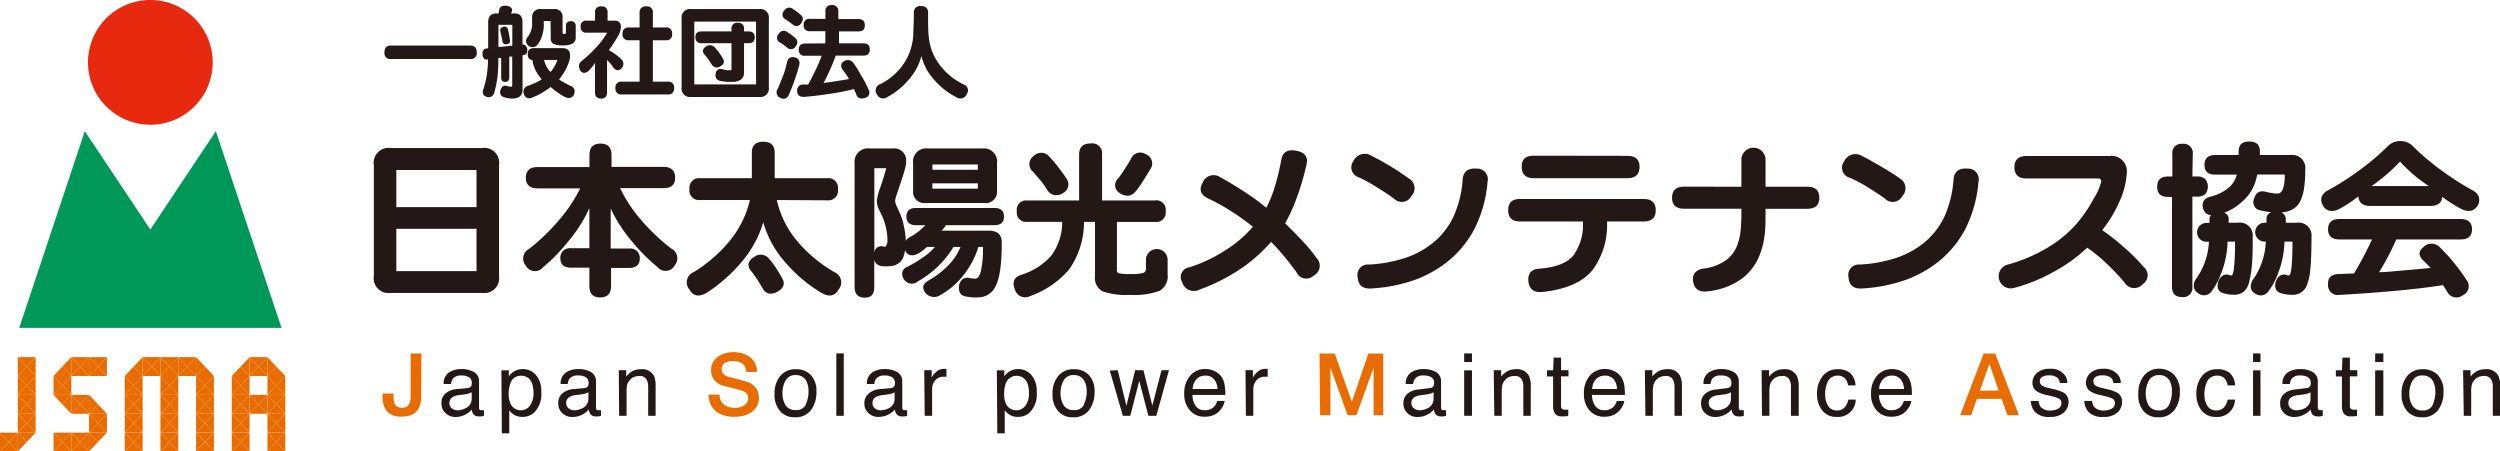 <svg xmlns="http://www.w3.org/2000/svg" viewBox="0 0 336.71 60.8"><defs><style>.cls-1{fill:#009858;}.cls-2{fill:#e7290f;}.cls-3{fill:#e86c00;}.cls-4{fill:#231815;}</style></defs><g id="レイヤー_2" data-name="レイヤー 2"><g id="レイヤー_1-2" data-name="レイヤー 1"><polygon class="cls-1" points="37.92 44.16 2.59 44.16 11.42 17.67 20.25 30.91 29.07 17.67 37.92 44.16"/><path class="cls-2" d="M28.65,8.4A8.4,8.4,0,1,1,20.25,0,8.4,8.4,0,0,1,28.65,8.4Z"/><polygon class="cls-3" points="2.4 48.1 2.4 50.64 3.6 49.37 2.4 48.1"/><polygon class="cls-3" points="3.6 49.37 4.8 50.64 4.8 48.1 4.8 48.1 3.6 49.37"/><polygon class="cls-3" points="2.4 50.64 2.4 50.64 4.8 50.64 3.6 49.37 2.4 50.64"/><polygon class="cls-3" points="4.8 48.1 2.4 48.1 3.6 49.37 4.8 48.1"/><polygon class="cls-3" points="8.4 49.37 9.6 50.64 9.6 48.1 9.6 48.1 8.4 49.37"/><polygon class="cls-3" points="7.21 50.64 7.21 50.64 9.6 50.64 8.4 49.37 7.21 50.64"/><polygon class="cls-3" points="2.4 50.64 2.4 53.18 3.6 51.92 2.4 50.64"/><polygon class="cls-3" points="3.6 51.92 4.8 53.18 4.8 50.64 4.8 50.64 3.6 51.92"/><polygon class="cls-3" points="2.4 53.18 2.4 53.18 4.8 53.18 3.6 51.92 2.4 53.18"/><polygon class="cls-3" points="4.8 50.64 2.4 50.64 3.6 51.92 4.8 50.64"/><polygon class="cls-3" points="7.21 50.64 7.21 53.18 8.4 51.92 7.21 50.64"/><polygon class="cls-3" points="8.4 51.92 9.6 53.18 9.6 50.64 9.6 50.64 8.4 51.92"/><polygon class="cls-3" points="7.21 53.18 7.21 53.18 9.6 53.18 8.4 51.92 7.21 53.18"/><polygon class="cls-3" points="9.6 50.64 7.21 50.64 8.4 51.92 9.6 50.64"/><polygon class="cls-3" points="2.4 53.18 2.4 55.72 3.6 54.45 2.4 53.18"/><polygon class="cls-3" points="3.6 54.45 4.8 55.72 4.8 53.18 4.8 53.18 3.6 54.45"/><polygon class="cls-3" points="2.4 55.72 2.4 55.72 4.8 55.72 3.6 54.45 2.4 55.72"/><polygon class="cls-3" points="4.8 53.18 2.4 53.18 3.6 54.45 4.8 53.18"/><polygon class="cls-3" points="8.4 54.45 9.6 55.72 9.6 53.18 9.6 53.18 8.4 54.45"/><polygon class="cls-3" points="9.6 53.18 7.21 53.18 8.4 54.45 9.6 53.18"/><polygon class="cls-3" points="2.4 55.72 2.4 58.27 3.6 56.99 2.4 55.72"/><polygon class="cls-3" points="3.6 56.99 4.8 58.27 4.8 55.72 4.8 55.72 3.6 56.99"/><polygon class="cls-3" points="2.4 58.27 2.4 58.27 4.8 58.27 3.6 56.99 2.4 58.27"/><polygon class="cls-3" points="4.8 55.72 2.4 55.72 3.6 56.99 4.8 55.72"/><polygon class="cls-3" points="7.21 58.27 7.21 60.8 8.4 59.53 7.21 58.27"/><polygon class="cls-3" points="8.4 59.53 9.6 60.8 9.6 58.27 9.6 58.27 8.4 59.53"/><polygon class="cls-3" points="7.21 60.8 7.21 60.8 9.6 60.8 8.4 59.53 7.21 60.8"/><polygon class="cls-3" points="9.6 58.27 7.21 58.27 8.4 59.53 9.6 58.27"/><polygon class="cls-3" points="0 58.27 0 60.8 1.2 59.53 0 58.27"/><polygon class="cls-3" points="1.2 59.53 2.4 60.8 2.4 58.27 2.4 58.27 1.2 59.53"/><polygon class="cls-3" points="0 60.8 0 60.8 2.4 60.8 1.2 59.53 0 60.8"/><polygon class="cls-3" points="2.4 58.27 0 58.27 1.2 59.53 2.4 58.27"/><polygon class="cls-3" points="2.4 58.27 2.4 60.8 3.6 59.53 2.4 58.27"/><polygon class="cls-3" points="4.8 58.27 2.4 58.27 3.6 59.53 4.8 58.27"/><polygon class="cls-3" points="9.6 48.1 9.6 50.64 10.8 49.37 9.6 48.1"/><polygon class="cls-3" points="10.8 49.37 12 50.64 12 48.1 12 48.1 10.8 49.37"/><polygon class="cls-3" points="9.6 50.64 9.6 50.64 12 50.64 10.8 49.37 9.6 50.64"/><polygon class="cls-3" points="12 48.1 9.6 48.1 10.8 49.37 12 48.1"/><polygon class="cls-3" points="12 48.1 12 50.64 13.2 49.37 12 48.1"/><polygon class="cls-3" points="13.2 49.37 14.4 50.64 14.4 48.1 14.4 48.1 13.2 49.37"/><polygon class="cls-3" points="12 50.64 12 50.64 14.4 50.64 13.2 49.37 12 50.64"/><polygon class="cls-3" points="14.4 48.1 12 48.1 13.2 49.37 14.4 48.1"/><polygon class="cls-3" points="18 49.37 19.21 50.64 19.21 48.1 19.21 48.1 18 49.37"/><polygon class="cls-3" points="16.8 50.64 16.8 50.64 19.21 50.64 18 49.37 16.8 50.64"/><polygon class="cls-3" points="19.21 48.1 19.21 50.64 20.41 49.37 19.21 48.1"/><polygon class="cls-3" points="20.41 49.37 21.61 50.64 21.61 48.1 21.61 48.1 20.41 49.37"/><polygon class="cls-3" points="19.21 50.64 19.21 50.64 21.61 50.64 20.41 49.37 19.21 50.64"/><polygon class="cls-3" points="21.61 48.1 19.21 48.1 20.41 49.37 21.61 48.1"/><polygon class="cls-3" points="16.8 50.64 16.8 53.18 18 51.92 16.8 50.64"/><polygon class="cls-3" points="18 51.92 19.21 53.18 19.21 50.64 19.21 50.64 18 51.92"/><polygon class="cls-3" points="16.8 53.18 16.8 53.18 19.21 53.18 18 51.92 16.8 53.18"/><polygon class="cls-3" points="19.21 50.64 16.8 50.64 18 51.92 19.21 50.64"/><polygon class="cls-3" points="9.6 53.18 9.6 55.72 10.8 54.45 9.6 53.18"/><polygon class="cls-3" points="10.8 54.45 12 55.72 12 53.18 12 53.18 10.8 54.45"/><polygon class="cls-3" points="9.6 55.72 9.6 55.72 12 55.72 10.8 54.45 9.6 55.72"/><polygon class="cls-3" points="12 53.18 9.6 53.18 10.8 54.45 12 53.18"/><polygon class="cls-3" points="12 53.18 12 55.72 13.2 54.45 12 53.18"/><polygon class="cls-3" points="12 55.72 12 55.72 14.4 55.72 13.2 54.45 12 55.72"/><polygon class="cls-3" points="16.8 53.18 16.8 55.72 18 54.45 16.8 53.18"/><polygon class="cls-3" points="18 54.45 19.21 55.72 19.21 53.18 19.21 53.18 18 54.45"/><polygon class="cls-3" points="16.8 55.72 16.8 55.72 19.21 55.72 18 54.45 16.8 55.72"/><polygon class="cls-3" points="19.21 53.18 16.8 53.18 18 54.45 19.21 53.18"/><polygon class="cls-3" points="12 55.72 12 58.27 13.2 56.99 12 55.72"/><polygon class="cls-3" points="13.2 56.99 14.4 58.27 14.4 55.72 14.4 55.72 13.2 56.99"/><polygon class="cls-3" points="12 58.27 12 58.27 14.4 58.27 13.2 56.99 12 58.27"/><polygon class="cls-3" points="14.4 55.72 12 55.72 13.2 56.99 14.4 55.72"/><polygon class="cls-3" points="16.8 55.72 16.8 58.27 18 56.99 16.8 55.72"/><polygon class="cls-3" points="18 56.99 19.21 58.26 19.21 55.72 19.21 55.72 18 56.99"/><polygon class="cls-3" points="16.8 58.27 16.8 58.27 19.21 58.26 18 56.99 16.8 58.27"/><polygon class="cls-3" points="19.21 55.72 16.8 55.72 18 56.99 19.21 55.72"/><polygon class="cls-3" points="9.6 58.27 9.6 60.8 10.8 59.53 9.6 58.27"/><polygon class="cls-3" points="10.8 59.53 12 60.8 12 58.27 12 58.27 10.8 59.53"/><polygon class="cls-3" points="9.6 60.8 9.6 60.8 12 60.8 10.8 59.53 9.6 60.8"/><polygon class="cls-3" points="12 58.27 9.6 58.27 10.8 59.53 12 58.27"/><polygon class="cls-3" points="12 58.27 12 60.8 13.2 59.53 12 58.27"/><polygon class="cls-3" points="14.4 58.27 12 58.27 13.2 59.53 14.4 58.27"/><polygon class="cls-3" points="16.8 58.27 16.8 60.8 18 59.53 16.8 58.27"/><polygon class="cls-3" points="18 59.53 19.21 60.8 19.21 58.26 19.21 58.26 18 59.53"/><polygon class="cls-3" points="16.8 60.8 16.8 60.8 19.21 60.8 18 59.53 16.8 60.8"/><polygon class="cls-3" points="19.21 58.26 16.8 58.27 18 59.53 19.21 58.26"/><polygon class="cls-3" points="21.61 48.1 21.61 50.64 22.81 49.37 21.61 48.1"/><polygon class="cls-3" points="22.81 49.37 24.01 50.64 24.01 48.1 24.01 48.1 22.81 49.37"/><polygon class="cls-3" points="21.61 50.64 21.61 50.64 24.01 50.64 22.81 49.37 21.61 50.64"/><polygon class="cls-3" points="24.01 48.1 21.61 48.1 22.81 49.37 24.01 48.1"/><polygon class="cls-3" points="24.01 48.1 24.01 50.64 25.21 49.37 24.01 48.1"/><polygon class="cls-3" points="25.21 49.37 26.41 50.64 26.41 48.1 26.41 48.1 25.21 49.37"/><polygon class="cls-3" points="24.01 50.64 24.01 50.64 26.41 50.64 25.21 49.37 24.01 50.64"/><polygon class="cls-3" points="26.41 48.1 24.01 48.1 25.21 49.37 26.41 48.1"/><polygon class="cls-3" points="26.41 48.1 26.41 50.64 27.61 49.37 26.41 48.1"/><polygon class="cls-3" points="26.41 50.64 26.41 50.64 28.81 50.64 27.61 49.37 26.41 50.64"/><polygon class="cls-3" points="21.61 50.64 21.61 53.18 22.81 51.92 21.61 50.64"/><polygon class="cls-3" points="22.81 51.92 24.01 53.18 24.01 50.64 24.01 50.64 22.81 51.92"/><polygon class="cls-3" points="21.61 53.18 21.61 53.18 24.01 53.18 22.81 51.92 21.61 53.18"/><polygon class="cls-3" points="24.01 50.64 21.61 50.64 22.81 51.92 24.01 50.64"/><polygon class="cls-3" points="26.41 50.64 26.41 53.18 27.61 51.92 26.41 50.64"/><polygon class="cls-3" points="27.61 51.92 28.81 53.18 28.81 50.64 28.81 50.64 27.61 51.92"/><polygon class="cls-3" points="26.41 53.18 26.41 53.18 28.81 53.18 27.61 51.92 26.41 53.18"/><polygon class="cls-3" points="28.81 50.64 26.41 50.64 27.61 51.92 28.81 50.64"/><polygon class="cls-3" points="21.61 53.18 21.61 55.72 22.81 54.45 21.61 53.18"/><polygon class="cls-3" points="22.81 54.45 24.01 55.72 24.01 53.18 24.01 53.18 22.81 54.45"/><polygon class="cls-3" points="21.61 55.72 21.61 55.72 24.01 55.72 22.81 54.45 21.61 55.72"/><polygon class="cls-3" points="24.01 53.18 21.61 53.18 22.81 54.45 24.01 53.18"/><polygon class="cls-3" points="26.41 53.18 26.41 55.72 27.61 54.45 26.41 53.18"/><polygon class="cls-3" points="27.61 54.45 28.81 55.72 28.81 53.18 28.81 53.18 27.61 54.45"/><polygon class="cls-3" points="26.41 55.72 26.41 55.72 28.81 55.72 27.61 54.45 26.41 55.72"/><polygon class="cls-3" points="28.81 53.18 26.41 53.18 27.61 54.45 28.81 53.18"/><polygon class="cls-3" points="21.61 55.72 21.61 58.26 22.81 56.99 21.61 55.72"/><polygon class="cls-3" points="22.81 56.99 24.01 58.26 24.01 55.72 24.01 55.72 22.81 56.99"/><polygon class="cls-3" points="21.61 58.26 21.61 58.26 24.01 58.26 22.81 56.99 21.61 58.26"/><polygon class="cls-3" points="24.01 55.72 21.61 55.72 22.81 56.99 24.01 55.72"/><polygon class="cls-3" points="26.41 55.72 26.41 58.26 27.61 56.99 26.41 55.72"/><polygon class="cls-3" points="27.61 56.99 28.81 58.26 28.81 55.72 28.81 55.72 27.61 56.99"/><polygon class="cls-3" points="26.41 58.26 26.41 58.26 28.81 58.26 27.61 56.99 26.41 58.26"/><polygon class="cls-3" points="28.81 55.72 26.41 55.72 27.61 56.99 28.81 55.72"/><polygon class="cls-3" points="21.61 58.26 21.61 60.8 22.81 59.53 21.61 58.26"/><polygon class="cls-3" points="22.81 59.53 24.01 60.8 24.01 58.26 24.01 58.26 22.81 59.53"/><polygon class="cls-3" points="21.61 60.8 21.61 60.8 24.01 60.8 22.81 59.53 21.61 60.8"/><polygon class="cls-3" points="24.01 58.26 21.61 58.26 22.81 59.53 24.01 58.26"/><polygon class="cls-3" points="26.41 58.26 26.41 60.8 27.61 59.53 26.41 58.26"/><polygon class="cls-3" points="27.61 59.53 28.81 60.8 28.81 58.26 28.81 58.26 27.61 59.53"/><polygon class="cls-3" points="26.41 60.8 26.41 60.8 28.81 60.8 27.61 59.53 26.41 60.8"/><polygon class="cls-3" points="28.81 58.26 26.41 58.26 27.61 59.53 28.81 58.26"/><polygon class="cls-3" points="33.61 48.1 33.61 50.64 34.81 49.37 33.61 48.1"/><polygon class="cls-3" points="34.81 49.37 36.02 50.64 36.02 48.1 36.02 48.1 34.81 49.37"/><polygon class="cls-3" points="33.61 50.64 33.61 50.64 36.02 50.64 34.81 49.37 33.61 50.64"/><polygon class="cls-3" points="36.02 48.1 33.61 48.1 34.81 49.37 36.02 48.1"/><polygon class="cls-3" points="36.02 48.1 36.02 50.64 37.22 49.37 36.02 48.1"/><polygon class="cls-3" points="36.02 50.64 36.02 50.64 38.42 50.64 37.22 49.37 36.02 50.64"/><polygon class="cls-3" points="33.61 48.1 33.61 50.64 32.41 49.37 33.61 48.1"/><polygon class="cls-3" points="33.61 50.64 33.61 50.64 31.22 50.64 32.41 49.37 33.61 50.64"/><polygon class="cls-3" points="36.02 50.64 36.02 53.18 37.22 51.91 36.02 50.64"/><polygon class="cls-3" points="37.22 51.91 38.42 53.18 38.42 50.64 38.42 50.64 37.22 51.91"/><polygon class="cls-3" points="36.02 53.18 36.02 53.18 38.42 53.18 37.22 51.91 36.02 53.18"/><polygon class="cls-3" points="38.42 50.64 36.02 50.64 37.22 51.91 38.42 50.64"/><polygon class="cls-3" points="33.61 53.18 33.61 55.72 34.81 54.45 33.61 53.18"/><polygon class="cls-3" points="34.81 54.45 36.02 55.72 36.02 53.18 36.02 53.18 34.81 54.45"/><polygon class="cls-3" points="33.61 55.72 33.61 55.72 36.02 55.72 34.81 54.45 33.61 55.72"/><polygon class="cls-3" points="36.02 53.18 33.61 53.18 34.81 54.45 36.02 53.18"/><polygon class="cls-3" points="36.02 53.18 36.02 55.72 37.22 54.45 36.02 53.18"/><polygon class="cls-3" points="37.22 54.45 38.42 55.72 38.42 53.18 38.42 53.18 37.22 54.45"/><polygon class="cls-3" points="36.02 55.72 36.02 55.72 38.42 55.72 37.22 54.45 36.02 55.72"/><polygon class="cls-3" points="38.42 53.18 36.02 53.18 37.22 54.45 38.42 53.18"/><polygon class="cls-3" points="36.02 55.72 36.02 58.26 37.22 56.99 36.02 55.72"/><polygon class="cls-3" points="37.22 56.99 38.42 58.26 38.42 55.72 38.42 55.72 37.22 56.99"/><polygon class="cls-3" points="36.02 58.26 36.02 58.26 38.42 58.26 37.22 56.99 36.02 58.26"/><polygon class="cls-3" points="38.42 55.72 36.02 55.72 37.22 56.99 38.42 55.72"/><polygon class="cls-3" points="31.22 50.64 31.22 53.18 32.41 51.91 31.22 50.64"/><polygon class="cls-3" points="32.41 51.91 33.61 53.18 33.61 50.64 33.61 50.64 32.41 51.91"/><polygon class="cls-3" points="31.22 53.18 31.22 53.18 33.61 53.18 32.41 51.91 31.22 53.18"/><polygon class="cls-3" points="33.61 50.64 31.22 50.64 32.41 51.91 33.61 50.64"/><polygon class="cls-3" points="31.22 53.18 31.22 55.72 32.41 54.45 31.22 53.18"/><polygon class="cls-3" points="32.41 54.45 33.61 55.72 33.61 53.18 33.61 53.18 32.41 54.45"/><polygon class="cls-3" points="31.22 55.72 31.22 55.72 33.61 55.72 32.41 54.45 31.22 55.72"/><polygon class="cls-3" points="33.61 53.18 31.22 53.18 32.41 54.45 33.61 53.18"/><polygon class="cls-3" points="31.22 55.72 31.22 58.26 32.41 56.99 31.22 55.72"/><polygon class="cls-3" points="32.41 56.99 33.61 58.26 33.61 55.72 33.61 55.72 32.41 56.99"/><polygon class="cls-3" points="31.22 58.26 31.22 58.26 33.61 58.26 32.41 56.99 31.22 58.26"/><polygon class="cls-3" points="33.61 55.72 31.22 55.72 32.41 56.99 33.61 55.72"/><polygon class="cls-3" points="36.02 58.26 36.02 60.8 37.22 59.53 36.02 58.26"/><polygon class="cls-3" points="37.22 59.53 38.42 60.8 38.42 58.26 38.42 58.26 37.22 59.53"/><polygon class="cls-3" points="36.02 60.8 36.02 60.8 38.42 60.8 37.22 59.53 36.02 60.8"/><polygon class="cls-3" points="38.42 58.26 36.02 58.26 37.22 59.53 38.42 58.26"/><polygon class="cls-3" points="31.22 58.26 31.22 60.8 32.41 59.53 31.22 58.26"/><polygon class="cls-3" points="32.41 59.53 33.61 60.8 33.61 58.26 33.61 58.26 32.41 59.53"/><polygon class="cls-3" points="31.22 60.8 31.22 60.8 33.61 60.8 32.41 59.53 31.22 60.8"/><polygon class="cls-3" points="33.61 58.26 31.22 58.26 32.41 59.53 33.61 58.26"/><path class="cls-3" d="M56.73,53.24c0,1.45-.35,2.88-2.73,2.88-1.77,0-2.48-1.15-2.48-2.66V53H53v.43c0,.94.25,1.49,1.14,1.49s1.17-.56,1.17-1.6V47.62h1.45Z"/><path class="cls-4" d="M63,52.26a.57.57,0,0,0,.48-.29,1,1,0,0,0,.06-.4.83.83,0,0,0-.37-.76,2,2,0,0,0-1.06-.24A1.36,1.36,0,0,0,61,51a1.49,1.49,0,0,0-.25.72h-1a1.78,1.78,0,0,1,.74-1.57,3,3,0,0,1,1.62-.44,3.29,3.29,0,0,1,1.74.41,1.39,1.39,0,0,1,.67,1.28v3.49a.54.54,0,0,0,.06.27.37.37,0,0,0,.28.09H65l.18,0V56a2,2,0,0,1-.36.08,1.63,1.63,0,0,1-.35,0,.83.83,0,0,1-.76-.37,1.67,1.67,0,0,1-.18-.56,2.71,2.71,0,0,1-.89.7,2.79,2.79,0,0,1-1.29.31A1.88,1.88,0,0,1,60,55.63a1.68,1.68,0,0,1-.54-1.28A1.62,1.62,0,0,1,60,53a2.53,2.53,0,0,1,1.38-.58ZM60.86,55a1.21,1.21,0,0,0,.76.26A2.42,2.42,0,0,0,62.67,55a1.41,1.41,0,0,0,.86-1.36v-.82a1.72,1.72,0,0,1-.49.2,4.08,4.08,0,0,1-.57.11l-.62.08a2.29,2.29,0,0,0-.84.24.91.91,0,0,0-.48.85A.83.83,0,0,0,60.86,55Z"/><path class="cls-4" d="M67.53,49.88h1v.81a2.25,2.25,0,0,1,.67-.64,2.22,2.22,0,0,1,1.21-.34,2.27,2.27,0,0,1,1.77.8,3.23,3.23,0,0,1,.72,2.26,3.5,3.5,0,0,1-1,2.84,2.35,2.35,0,0,1-1.54.54,2.13,2.13,0,0,1-1.16-.31,2.63,2.63,0,0,1-.61-.58v3.1h-1Zm3.84,4.77a2.79,2.79,0,0,0,.48-1.79,3.37,3.37,0,0,0-.21-1.25,1.45,1.45,0,0,0-1.46-1,1.43,1.43,0,0,0-1.45,1.07,4.09,4.09,0,0,0-.22,1.43,3.06,3.06,0,0,0,.22,1.2,1.53,1.53,0,0,0,2.64.34Z"/><path class="cls-4" d="M78.73,52.26a.55.55,0,0,0,.48-.29,1,1,0,0,0-.3-1.16,2,2,0,0,0-1.07-.24,1.38,1.38,0,0,0-1.13.43,1.6,1.6,0,0,0-.25.72h-.95a1.77,1.77,0,0,1,.73-1.57,3,3,0,0,1,1.63-.44,3.34,3.34,0,0,1,1.74.41,1.41,1.41,0,0,1,.66,1.28v3.49a.67.67,0,0,0,.06.27.39.39,0,0,0,.28.09h.16l.17,0V56a1.86,1.86,0,0,1-.36.08,1.62,1.62,0,0,1-.34,0,.82.82,0,0,1-.76-.37,1.47,1.47,0,0,1-.18-.56,2.76,2.76,0,0,1-.9.7,2.79,2.79,0,0,1-1.29.31,1.89,1.89,0,0,1-1.38-.52,1.71,1.71,0,0,1-.54-1.28A1.69,1.69,0,0,1,75.72,53a2.56,2.56,0,0,1,1.39-.58ZM76.59,55a1.19,1.19,0,0,0,.76.26A2.45,2.45,0,0,0,78.4,55a1.41,1.41,0,0,0,.85-1.36v-.82a1.78,1.78,0,0,1-.48.2,4.51,4.51,0,0,1-.58.11l-.62.08a2.35,2.35,0,0,0-.84.24.9.9,0,0,0-.47.85A.83.83,0,0,0,76.59,55Z"/><path class="cls-4" d="M83.34,49.86h1v.86a2.79,2.79,0,0,1,.91-.77,2.53,2.53,0,0,1,1.07-.22,1.8,1.8,0,0,1,1.76.89A3.38,3.38,0,0,1,88.3,52V56h-1V52.11a2.06,2.06,0,0,0-.17-.9,1,1,0,0,0-1-.57,1.91,1.91,0,0,0-.59.08,1.45,1.45,0,0,0-.74.5,1.66,1.66,0,0,0-.34.62,5.12,5.12,0,0,0-.07.92V56h-1Z"/><path class="cls-3" d="M96.91,53.15c0,1.28,1,1.78,2.1,1.78s1.76-.62,1.76-1.25a1,1,0,0,0-.68-1c-.58-.23-1.34-.38-2.48-.69a2.12,2.12,0,0,1-1.84-2.11c0-1.66,1.54-2.45,3-2.45,1.73,0,3.19.92,3.19,2.66h-1.46c-.06-1.07-.79-1.46-1.79-1.46-.68,0-1.52.23-1.52,1.08,0,.58.39.9,1,1.07.13,0,2,.51,2.41.64a2.2,2.2,0,0,1,1.61,2.11c0,1.86-1.65,2.61-3.3,2.61-1.9,0-3.44-.91-3.47-3Z"/><path class="cls-4" d="M109.16,50.46a3.09,3.09,0,0,1,.8,2.31,3.93,3.93,0,0,1-.71,2.43,2.54,2.54,0,0,1-2.2,1,2.51,2.51,0,0,1-2-.85,3.34,3.34,0,0,1-.73-2.28,3.62,3.62,0,0,1,.77-2.44,2.6,2.6,0,0,1,2.08-.9A2.72,2.72,0,0,1,109.16,50.46Zm-.64,4a3.83,3.83,0,0,0,.37-1.71,3,3,0,0,0-.26-1.38,1.52,1.52,0,0,0-1.47-.85,1.45,1.45,0,0,0-1.35.72,3.35,3.35,0,0,0-.42,1.72,3,3,0,0,0,.42,1.63,1.5,1.5,0,0,0,1.34.64A1.38,1.38,0,0,0,108.52,54.51Z"/><path class="cls-4" d="M112.64,47.6h1V56h-1Z"/><path class="cls-4" d="M124.48,49.86h1v1a2.5,2.5,0,0,1,.59-.75,1.5,1.5,0,0,1,1.07-.43h.1l.23,0v1.06h-.34a1.42,1.42,0,0,0-1.18.5,1.7,1.7,0,0,0-.41,1.14V56h-1Z"/><path class="cls-4" d="M134.26,49.88h1v.81a2.37,2.37,0,0,1,.67-.64,2.2,2.2,0,0,1,1.21-.34,2.27,2.27,0,0,1,1.77.8,3.23,3.23,0,0,1,.72,2.26,3.47,3.47,0,0,1-1,2.84,2.35,2.35,0,0,1-1.53.54,2.11,2.11,0,0,1-1.16-.31,2.64,2.64,0,0,1-.62-.58v3.1h-1Zm3.84,4.77a2.79,2.79,0,0,0,.48-1.79,3.37,3.37,0,0,0-.21-1.25,1.55,1.55,0,0,0-2.92.07,4.11,4.11,0,0,0-.21,1.43,3.07,3.07,0,0,0,.21,1.2,1.54,1.54,0,0,0,2.65.34Z"/><path class="cls-4" d="M146.61,50.46a3.13,3.13,0,0,1,.81,2.31,4,4,0,0,1-.71,2.43,2.58,2.58,0,0,1-2.21,1,2.47,2.47,0,0,1-2-.85,3.29,3.29,0,0,1-.74-2.28,3.68,3.68,0,0,1,.77-2.44,2.6,2.6,0,0,1,2.07-.9A2.74,2.74,0,0,1,146.61,50.46Zm-.63,4a3.84,3.84,0,0,0,.38-1.71,3,3,0,0,0-.28-1.38,1.53,1.53,0,0,0-1.47-.85,1.45,1.45,0,0,0-1.35.72,3.35,3.35,0,0,0-.42,1.72,3,3,0,0,0,.42,1.63,1.5,1.5,0,0,0,1.33.64A1.41,1.41,0,0,0,146,54.51Z"/><path class="cls-4" d="M150.54,49.86l1.17,4.79,1.18-4.79H154l1.2,4.76,1.24-4.76h1L155.74,56h-1.07l-1.23-4.71L152.23,56h-1l-1.76-6.09Z"/><path class="cls-4" d="M163.62,50a2.2,2.2,0,0,1,.91.78,2.56,2.56,0,0,1,.41,1.08,7,7,0,0,1,.09,1.33h-4.42a2.61,2.61,0,0,0,.43,1.49,1.44,1.44,0,0,0,1.26.57,1.62,1.62,0,0,0,1.27-.53,2.05,2.05,0,0,0,.37-.72h1a2.19,2.19,0,0,1-.26.74,2.92,2.92,0,0,1-.5.68,2.42,2.42,0,0,1-1.16.62,3.32,3.32,0,0,1-.82.09,2.52,2.52,0,0,1-1.91-.83,3.21,3.21,0,0,1-.79-2.31,3.49,3.49,0,0,1,.79-2.38,2.59,2.59,0,0,1,2.07-.91A2.8,2.8,0,0,1,163.62,50Zm.37,2.39a2.57,2.57,0,0,0-.3-1.06,1.46,1.46,0,0,0-1.39-.74,1.57,1.57,0,0,0-1.17.5,2,2,0,0,0-.5,1.3Z"/><path class="cls-4" d="M167.75,49.86h1v1a2.5,2.5,0,0,1,.59-.75,1.5,1.5,0,0,1,1.07-.43h.09l.24,0v1.06h-.34a1.41,1.41,0,0,0-1.18.5,1.71,1.71,0,0,0-.42,1.14V56h-1Z"/><path class="cls-3" d="M177.72,47.62h2.05l2.3,6.5h0l2.23-6.5h2v8.3H185V49.51h0l-2.31,6.41h-1.19l-2.31-6.41h0v6.41h-1.39Z"/><path class="cls-4" d="M192.61,52.26a.54.54,0,0,0,.47-.29.84.84,0,0,0,.07-.4.83.83,0,0,0-.37-.76,2,2,0,0,0-1.06-.24,1.37,1.37,0,0,0-1.14.43,1.49,1.49,0,0,0-.25.72h-1a1.79,1.79,0,0,1,.73-1.57,3,3,0,0,1,1.63-.44,3.34,3.34,0,0,1,1.74.41,1.41,1.41,0,0,1,.66,1.28v3.49a.67.67,0,0,0,.06.27.39.39,0,0,0,.28.09h.16l.17,0V56a1.71,1.71,0,0,1-.36.08,1.57,1.57,0,0,1-.33,0,.84.84,0,0,1-.77-.37,1.47,1.47,0,0,1-.18-.56,2.66,2.66,0,0,1-.9.7,2.72,2.72,0,0,1-1.28.31,1.9,1.9,0,0,1-1.39-.52,1.67,1.67,0,0,1-.53-1.28,1.65,1.65,0,0,1,.52-1.31,2.63,2.63,0,0,1,1.39-.58ZM190.45,55a1.23,1.23,0,0,0,.77.26,2.34,2.34,0,0,0,1-.25,1.41,1.41,0,0,0,.86-1.36v-.82a1.78,1.78,0,0,1-.48.2,4.21,4.21,0,0,1-.58.11l-.62.08a2.29,2.29,0,0,0-.83.24.89.89,0,0,0-.48.85A.85.85,0,0,0,190.45,55Z"/><path class="cls-4" d="M120,52.26a.55.55,0,0,0,.47-.29,1,1,0,0,0-.3-1.16,2,2,0,0,0-1.07-.24A1.36,1.36,0,0,0,118,51a1.39,1.39,0,0,0-.24.72h-1a1.77,1.77,0,0,1,.73-1.57,3,3,0,0,1,1.63-.44,3.28,3.28,0,0,1,1.73.41,1.39,1.39,0,0,1,.67,1.28v3.49a.45.45,0,0,0,.07.27.34.34,0,0,0,.27.09H122l.18,0V56a1.92,1.92,0,0,1-.37.08,1.57,1.57,0,0,1-.34,0,.82.82,0,0,1-.76-.37,1.47,1.47,0,0,1-.18-.56,2.92,2.92,0,0,1-2.19,1,1.89,1.89,0,0,1-1.38-.52,1.68,1.68,0,0,1-.54-1.28A1.65,1.65,0,0,1,117,53a2.59,2.59,0,0,1,1.38-.58ZM117.83,55a1.23,1.23,0,0,0,.77.26,2.45,2.45,0,0,0,1.05-.25,1.39,1.39,0,0,0,.84-1.36v-.82a1.47,1.47,0,0,1-.47.2,4.21,4.21,0,0,1-.58.11l-.62.08a2.35,2.35,0,0,0-.84.24.9.9,0,0,0-.47.85A.85.85,0,0,0,117.83,55Z"/><path class="cls-4" d="M197.2,47.6h1.05v1.16H197.2Zm0,2.28h1.05V56H197.2Z"/><path class="cls-4" d="M201.18,49.86h1v.86a3.17,3.17,0,0,1,.92-.77,2.5,2.5,0,0,1,1.07-.22,1.8,1.8,0,0,1,1.76.89,3.24,3.24,0,0,1,.24,1.42V56h-1V52.11a2.07,2.07,0,0,0-.16-.9,1,1,0,0,0-1-.57,1.91,1.91,0,0,0-.59.08,1.45,1.45,0,0,0-.74.5,1.39,1.39,0,0,0-.33.62,3.58,3.58,0,0,0-.09.92V56h-1Z"/><path class="cls-4" d="M209.25,48.16h1v1.7h1v.83h-1v4a.42.42,0,0,0,.21.42.82.82,0,0,0,.4.07h.16l.2,0V56a2.2,2.2,0,0,1-.37.07,2.75,2.75,0,0,1-.41,0,1.09,1.09,0,0,1-1-.37,1.64,1.64,0,0,1-.26-1v-4h-.82v-.83h.82Z"/><path class="cls-4" d="M217.43,50a2.3,2.3,0,0,1,.92.78,2.86,2.86,0,0,1,.41,1.08,8,8,0,0,1,.09,1.33h-4.43a2.61,2.61,0,0,0,.44,1.49,1.41,1.41,0,0,0,1.25.57,1.59,1.59,0,0,0,1.27-.53,1.92,1.92,0,0,0,.38-.72h1a1.83,1.83,0,0,1-.26.74,2.66,2.66,0,0,1-.5.68,2.39,2.39,0,0,1-1.15.62,3.46,3.46,0,0,1-.83.09,2.57,2.57,0,0,1-1.92-.83,3.29,3.29,0,0,1-.77-2.31,3.54,3.54,0,0,1,.78-2.38,2.61,2.61,0,0,1,2.07-.91A2.77,2.77,0,0,1,217.43,50Zm.36,2.39a2.44,2.44,0,0,0-.28-1.06,1.46,1.46,0,0,0-1.39-.74,1.58,1.58,0,0,0-1.18.5,1.91,1.91,0,0,0-.49,1.3Z"/><path class="cls-4" d="M221.54,49.86h1v.86a2.93,2.93,0,0,1,.92-.77,2.5,2.5,0,0,1,1.07-.22,1.78,1.78,0,0,1,1.75.89,3.23,3.23,0,0,1,.25,1.42V56h-1V52.11a2.06,2.06,0,0,0-.17-.9,1,1,0,0,0-1-.57,1.82,1.82,0,0,0-.59.08,1.41,1.41,0,0,0-.74.5,1.3,1.3,0,0,0-.33.62,3.58,3.58,0,0,0-.09.92V56h-1Z"/><path class="cls-4" d="M232.66,52.26a.55.55,0,0,0,.47-.29,1,1,0,0,0,.06-.4.84.84,0,0,0-.36-.76,2,2,0,0,0-1.07-.24,1.4,1.4,0,0,0-1.14.43,1.6,1.6,0,0,0-.24.72h-.95a1.77,1.77,0,0,1,.73-1.57,3,3,0,0,1,1.62-.44,3.29,3.29,0,0,1,1.74.41,1.41,1.41,0,0,1,.67,1.28v3.49a.54.54,0,0,0,.06.27.39.39,0,0,0,.28.09h.15l.18,0V56a1.86,1.86,0,0,1-.36.08,1.57,1.57,0,0,1-.34,0,.85.85,0,0,1-.77-.37,1.48,1.48,0,0,1-.17-.56,2.66,2.66,0,0,1-.9.7,2.79,2.79,0,0,1-1.29.31,1.92,1.92,0,0,1-1.39-.52,1.7,1.7,0,0,1-.53-1.28,1.65,1.65,0,0,1,.53-1.31,2.56,2.56,0,0,1,1.39-.58ZM230.5,55a1.23,1.23,0,0,0,.77.26,2.38,2.38,0,0,0,1-.25,1.41,1.41,0,0,0,.86-1.36v-.82a1.72,1.72,0,0,1-.49.2,4,4,0,0,1-.58.11l-.61.08a2.35,2.35,0,0,0-.84.24.89.89,0,0,0-.47.85A.85.85,0,0,0,230.5,55Z"/><path class="cls-4" d="M237.26,49.86h1v.86a3,3,0,0,1,.93-.77,2.47,2.47,0,0,1,1.07-.22,1.77,1.77,0,0,1,1.74.89,3.21,3.21,0,0,1,.26,1.42V56h-1.05V52.11a2.07,2.07,0,0,0-.16-.9,1,1,0,0,0-1-.57,1.91,1.91,0,0,0-.59.08,1.45,1.45,0,0,0-.74.5,1.39,1.39,0,0,0-.33.62,4.21,4.21,0,0,0-.08.92V56h-1Z"/><path class="cls-4" d="M249.13,50.19a2.39,2.39,0,0,1,.78,1.72h-1a1.85,1.85,0,0,0-.42-.94,1.29,1.29,0,0,0-1-.38,1.45,1.45,0,0,0-1.4,1,3.81,3.81,0,0,0-.27,1.53,2.89,2.89,0,0,0,.39,1.54,1.34,1.34,0,0,0,1.21.62,1.33,1.33,0,0,0,1-.39,2.15,2.15,0,0,0,.52-1.07h1a2.38,2.38,0,0,1-2.59,2.33,2.33,2.33,0,0,1-1.91-.86,3.36,3.36,0,0,1-.71-2.18,3.69,3.69,0,0,1,.79-2.5,2.49,2.49,0,0,1,2-.88A2.58,2.58,0,0,1,249.13,50.19Z"/><path class="cls-4" d="M256.09,50a2.34,2.34,0,0,1,.91.78,2.86,2.86,0,0,1,.41,1.08,7,7,0,0,1,.09,1.33h-4.43a2.61,2.61,0,0,0,.44,1.49,1.44,1.44,0,0,0,1.26.57,1.62,1.62,0,0,0,1.27-.53,2.07,2.07,0,0,0,.38-.72h1a1.83,1.83,0,0,1-.26.74,2.66,2.66,0,0,1-.5.68,2.35,2.35,0,0,1-1.15.62,3.32,3.32,0,0,1-.82.09,2.57,2.57,0,0,1-1.92-.83A3.29,3.29,0,0,1,252,53a3.54,3.54,0,0,1,.79-2.38,2.59,2.59,0,0,1,2.06-.91A2.81,2.81,0,0,1,256.09,50Zm.36,2.39a2.58,2.58,0,0,0-.29-1.06,1.46,1.46,0,0,0-1.39-.74,1.56,1.56,0,0,0-1.17.5,2,2,0,0,0-.51,1.3Z"/><path class="cls-3" d="M267.17,47.62h1.55l3.2,8.3h-1.56l-.78-2.2h-3.32l-.78,2.2H264Zm-.51,5h2.53L267.94,49h0Z"/><path class="cls-4" d="M274.57,54a1.6,1.6,0,0,0,.26.79,1.69,1.69,0,0,0,1.37.5,2.08,2.08,0,0,0,1-.25.83.83,0,0,0,.44-.77.63.63,0,0,0-.35-.59,4.6,4.6,0,0,0-.89-.3l-.83-.2a3.72,3.72,0,0,1-1.16-.43,1.3,1.3,0,0,1-.67-1.15,1.76,1.76,0,0,1,.63-1.4,2.55,2.55,0,0,1,1.69-.53,2.36,2.36,0,0,1,2,.81,1.7,1.7,0,0,1,.37,1.1h-1a1.24,1.24,0,0,0-.25-.63,1.66,1.66,0,0,0-1.25-.39,1.56,1.56,0,0,0-.89.21.68.68,0,0,0-.31.58.71.71,0,0,0,.4.64,2.27,2.27,0,0,0,.69.24l.68.17a5.42,5.42,0,0,1,1.51.52,1.39,1.39,0,0,1,.59,1.23,1.88,1.88,0,0,1-.62,1.4,2.68,2.68,0,0,1-1.91.6,2.56,2.56,0,0,1-1.94-.62,2.29,2.29,0,0,1-.61-1.53Z"/><path class="cls-4" d="M281.78,54a1.51,1.51,0,0,0,.26.79,1.69,1.69,0,0,0,1.37.5,2.14,2.14,0,0,0,1-.25.83.83,0,0,0,.44-.77.65.65,0,0,0-.35-.59,4.6,4.6,0,0,0-.89-.3l-.83-.2a3.63,3.63,0,0,1-1.16-.43,1.3,1.3,0,0,1-.67-1.15,1.76,1.76,0,0,1,.63-1.4,2.52,2.52,0,0,1,1.68-.53,2.37,2.37,0,0,1,2,.81,1.77,1.77,0,0,1,.38,1.1h-1a1.24,1.24,0,0,0-.25-.63,1.66,1.66,0,0,0-1.25-.39,1.57,1.57,0,0,0-.9.21.69.69,0,0,0-.3.58.72.72,0,0,0,.39.64,2.37,2.37,0,0,0,.69.24l.68.17a5.42,5.42,0,0,1,1.51.52,1.37,1.37,0,0,1,.6,1.23,1.88,1.88,0,0,1-.62,1.4,2.67,2.67,0,0,1-1.91.6,2.56,2.56,0,0,1-1.94-.62,2.4,2.4,0,0,1-.62-1.53Z"/><path class="cls-4" d="M292.79,50.46a3.13,3.13,0,0,1,.8,2.31,3.93,3.93,0,0,1-.71,2.43,2.56,2.56,0,0,1-2.2,1,2.51,2.51,0,0,1-2-.85A3.34,3.34,0,0,1,288,53a3.68,3.68,0,0,1,.78-2.44,2.58,2.58,0,0,1,2.07-.9A2.74,2.74,0,0,1,292.79,50.46Zm-.63,4a4,4,0,0,0,.36-1.71,3,3,0,0,0-.26-1.38,1.53,1.53,0,0,0-1.47-.85,1.47,1.47,0,0,0-1.36.72A3.45,3.45,0,0,0,289,53a3.06,3.06,0,0,0,.41,1.63,1.52,1.52,0,0,0,1.35.64A1.42,1.42,0,0,0,292.16,54.51Z"/><path class="cls-4" d="M300.26,50.19a2.34,2.34,0,0,1,.77,1.72h-1a1.84,1.84,0,0,0-.41-.94,1.33,1.33,0,0,0-1.05-.38,1.45,1.45,0,0,0-1.39,1,3.8,3.8,0,0,0-.28,1.53,2.89,2.89,0,0,0,.39,1.54,1.35,1.35,0,0,0,1.22.62,1.33,1.33,0,0,0,1-.39,2.07,2.07,0,0,0,.51-1.07h1a2.38,2.38,0,0,1-2.59,2.33,2.34,2.34,0,0,1-1.91-.86,3.41,3.41,0,0,1-.7-2.18,3.69,3.69,0,0,1,.78-2.5,2.5,2.5,0,0,1,2-.88A2.62,2.62,0,0,1,300.26,50.19Z"/><path class="cls-4" d="M303.45,47.6h1v1.16h-1Zm0,2.28h1V56h-1Z"/><path class="cls-4" d="M310.69,52.26a.55.55,0,0,0,.47-.29,1,1,0,0,0,.06-.4.83.83,0,0,0-.37-.76,2,2,0,0,0-1.06-.24,1.36,1.36,0,0,0-1.13.43,1.49,1.49,0,0,0-.25.72h-1a1.77,1.77,0,0,1,.73-1.57,3,3,0,0,1,1.62-.44,3.36,3.36,0,0,1,1.75.41,1.43,1.43,0,0,1,.66,1.28v3.49a.54.54,0,0,0,.06.27.36.36,0,0,0,.27.09h.17l.17,0V56a2,2,0,0,1-.36.08,1.62,1.62,0,0,1-.34,0,.85.85,0,0,1-.77-.37,1.48,1.48,0,0,1-.17-.56,2.76,2.76,0,0,1-.9.7,2.79,2.79,0,0,1-1.29.31,1.88,1.88,0,0,1-1.38-.52,1.67,1.67,0,0,1-.53-1.28,1.65,1.65,0,0,1,.52-1.31,2.56,2.56,0,0,1,1.39-.58ZM308.53,55a1.21,1.21,0,0,0,.77.26,2.45,2.45,0,0,0,1.05-.25,1.4,1.4,0,0,0,.84-1.36v-.82a1.54,1.54,0,0,1-.48.2,3.71,3.71,0,0,1-.58.11l-.61.08a2.17,2.17,0,0,0-.83.24.89.89,0,0,0-.48.85A.85.85,0,0,0,308.53,55Z"/><path class="cls-4" d="M315.49,48.16h1v1.7h1v.83h-1v4a.42.42,0,0,0,.21.42.79.79,0,0,0,.4.07h.16l.19,0V56a2.29,2.29,0,0,1-.36.07,2.75,2.75,0,0,1-.41,0,1.08,1.08,0,0,1-1-.37,1.64,1.64,0,0,1-.26-1v-4h-.82v-.83h.82Z"/><path class="cls-4" d="M319.9,47.6H321v1.16H319.9Zm0,2.28H321V56H319.9Z"/><path class="cls-4" d="M328.29,50.46a3.09,3.09,0,0,1,.81,2.31,3.93,3.93,0,0,1-.71,2.43,2.54,2.54,0,0,1-2.2,1,2.49,2.49,0,0,1-2-.85,3.34,3.34,0,0,1-.74-2.28,3.68,3.68,0,0,1,.77-2.44,2.61,2.61,0,0,1,2.08-.9A2.72,2.72,0,0,1,328.29,50.46Zm-.63,4A3.83,3.83,0,0,0,328,52.8a3,3,0,0,0-.27-1.38,1.51,1.51,0,0,0-1.47-.85,1.43,1.43,0,0,0-1.34.72,3.25,3.25,0,0,0-.42,1.72,2.89,2.89,0,0,0,.42,1.63,1.49,1.49,0,0,0,1.33.64A1.4,1.4,0,0,0,327.66,54.51Z"/><path class="cls-4" d="M331.74,49.86h1v.86a2.93,2.93,0,0,1,.92-.77,2.51,2.51,0,0,1,1.08-.22,1.78,1.78,0,0,1,1.75.89,3.38,3.38,0,0,1,.25,1.42V56h-1V52.11a2.06,2.06,0,0,0-.17-.9,1,1,0,0,0-1-.57,2,2,0,0,0-.6.08,1.46,1.46,0,0,0-.73.5,1.5,1.5,0,0,0-.33.62,3.66,3.66,0,0,0-.08.92V56h-1Z"/><path class="cls-4" d="M67.21,37.16a2,2,0,0,1-2.29,2.29H52.63a2,2,0,0,1-2.28-2.29V22.23a2,2,0,0,1,2.28-2.29H64.92a2,2,0,0,1,2.29,2.29ZM53.38,27.9h10.8v-5H53.38Zm0,8.62h10.8v-5.7H53.38Z"/><path class="cls-4" d="M83.52,25.34a19.12,19.12,0,0,0,2.85,4.31,26.35,26.35,0,0,0,4.06,3.84,1.46,1.46,0,0,1,.44,2.26,1.39,1.39,0,0,1-2.31.22,23.78,23.78,0,0,1-3.31-3.3,19.36,19.36,0,0,1-3-4.6v5.4h2.46a1.43,1.43,0,0,1,1.07.33,1.29,1.29,0,0,1,.39,1c0,.86-.49,1.29-1.46,1.29H82.3v2.43c0,1-.48,1.54-1.46,1.54s-1.46-.51-1.46-1.54V36.05H76.93c-1,0-1.46-.43-1.46-1.29a1.29,1.29,0,0,1,.39-1,1.43,1.43,0,0,1,1.07-.33h2.45v-5.4a19.32,19.32,0,0,1-2.94,4.6A23.78,23.78,0,0,1,73.13,36a1.39,1.39,0,0,1-2.31-.22,1.46,1.46,0,0,1,.44-2.26,27.08,27.08,0,0,0,4-3.84,20,20,0,0,0,2.88-4.31H72.39c-1,0-1.57-.47-1.57-1.41s.52-1.46,1.57-1.46h7V20.88c0-1,.49-1.54,1.48-1.54s1.49.51,1.49,1.54v1.59h7c1,0,1.57.49,1.57,1.46s-.52,1.41-1.57,1.41Z"/><path class="cls-4" d="M104.62,26.94a13.15,13.15,0,0,0,2.66,5.43,19,19,0,0,0,5.11,4.29,1.49,1.49,0,0,1,.55,2.34q-.78,1.35-2.34.42a19.67,19.67,0,0,1-4.89-4.15,13.79,13.79,0,0,1-2.91-5.33,14.59,14.59,0,0,1-2.89,5.31,21.43,21.43,0,0,1-4.71,4.17q-1.58.93-2.34-.42a1.48,1.48,0,0,1,.55-2.34,19.14,19.14,0,0,0,4.94-4.31A13.38,13.38,0,0,0,101,26.94H94.32a1.3,1.3,0,0,1-1.46-1.49A1.3,1.3,0,0,1,94.32,24h6.94V20.58c0-1,.51-1.49,1.54-1.49s1.54.49,1.54,1.49V24h7.06a1.31,1.31,0,0,1,1.46,1.49,1.31,1.31,0,0,1-1.46,1.49Zm-3.47,9.53a1.19,1.19,0,0,1-.33-1,1.38,1.38,0,0,1,.71-.83,1.43,1.43,0,0,1,2.12.3,9.49,9.49,0,0,1,.83,1.1c.29.44.58.91.85,1.41.45.75.23,1.36-.63,1.84s-1.61.3-2-.49c-.27-.46-.54-.89-.81-1.3S101.35,36.73,101.15,36.47Z"/><path class="cls-4" d="M122,32.45a1,1,0,0,1,.41-.44,8,8,0,0,0,2.21-1.68h-1.24c-.86,0-1.3-.39-1.3-1.16s.44-1.16,1.3-1.16h10.55c.86,0,1.29.39,1.29,1.16s-.43,1.16-1.29,1.16H127.4a3.46,3.46,0,0,1-.6.74h6.39c1.15,0,1.73.53,1.73,1.6,0,2.82-.26,4.76-.8,5.81a2.57,2.57,0,0,1-2.42,1.57,6.74,6.74,0,0,1-.84,0l-.81-.12c-.76-.17-1-.69-.86-1.58a1.56,1.56,0,0,1,.44-.74,1.09,1.09,0,0,1,.94-.16,5.25,5.25,0,0,0,.8.08c.33,0,.58-.36.76-1.09a14.83,14.83,0,0,0,.26-3.18h-.61a11.87,11.87,0,0,1-2.23,4.07,10.26,10.26,0,0,1-2.81,2.35,1.52,1.52,0,0,1-2.07-.19c-.55-.72-.4-1.3.44-1.74a11.9,11.9,0,0,0,2.73-2.14,7.59,7.59,0,0,0,1.52-2.35h-.94a13.14,13.14,0,0,1-4.77,4.62,1.26,1.26,0,0,1-1.87-.21,1.31,1.31,0,0,1-.27-.8,1,1,0,0,1,.71-.94,17.21,17.21,0,0,0,2.32-1.42,7.27,7.27,0,0,0,1.37-1.25h-1.07a5,5,0,0,1-1.3.94,1.37,1.37,0,0,1-1,.15.92.92,0,0,1-.63-.7,5.75,5.75,0,0,1-.23.93,2.08,2.08,0,0,1-.43.69,2,2,0,0,1-.86.5,5.45,5.45,0,0,1-1.21.1,2.82,2.82,0,0,1-.69-.08,1.08,1.08,0,0,1-.74-.8v3.67c0,1-.43,1.43-1.3,1.43s-1.35-.48-1.35-1.43V22a1.81,1.81,0,0,1,2.07-2h3a1.62,1.62,0,0,1,1.87,1.79,4.54,4.54,0,0,1-.22,1.18c-.14.52-.33,1.1-.55,1.75l-.52,1.55a2.75,2.75,0,0,0-.19.81,2.3,2.3,0,0,0,.26.8l.37.82a7,7,0,0,1,.52,1.63A11.31,11.31,0,0,1,122,32.45ZM117.76,34a1,1,0,0,1,.41-.69,1,1,0,0,1,.8-.11.31.31,0,0,0,.4-.12,1.38,1.38,0,0,0,.15-.76,7.21,7.21,0,0,0-.19-1.62,7.48,7.48,0,0,0-.39-1.3c-.12-.29-.3-.66-.52-1.11a2.83,2.83,0,0,1-.33-1.2,7.41,7.41,0,0,1,.48-1.86c.32-.93.59-1.79.79-2.58h-1.6Zm14.52-14a1.77,1.77,0,0,1,2,2v3.64a1.53,1.53,0,0,1-1.76,1.7h-7.8a1.52,1.52,0,0,1-1.74-1.7V22a1.77,1.77,0,0,1,2-2Zm-.58,2.15h-6.12v.72h6.12Zm0,2.54h-6.12v.72h6.12Z"/><path class="cls-4" d="M150.43,29.89v6.5a.39.39,0,0,0,.31.42,6,6,0,0,0,1.46.1,6.83,6.83,0,0,0,1.73-.14.55.55,0,0,0,.41-.58V35a1.46,1.46,0,1,1,2.92,0v1.93a2.27,2.27,0,0,1-1.06,2.23,9.71,9.71,0,0,1-4,.55,9.53,9.53,0,0,1-3.72-.48,2.06,2.06,0,0,1-1-2.05v-7.3H146a11.12,11.12,0,0,1-2,6.4,12.3,12.3,0,0,1-5.27,3.6,1.42,1.42,0,0,1-2-.78c-.46-1.06-.19-1.76.82-2.09a8.91,8.91,0,0,0,4-2.53,7.53,7.53,0,0,0,1.51-4.6h-4.68a1.27,1.27,0,0,1-1.43-1.44A1.26,1.26,0,0,1,138.34,27h7v-6.2c0-1,.53-1.48,1.57-1.48a1.33,1.33,0,0,1,1.52,1.48V27h7.08A1.27,1.27,0,0,1,157,28.45a1.27,1.27,0,0,1-1.43,1.44Zm-11.29-6.75a1.32,1.32,0,0,1,.11-2.15,1.41,1.41,0,0,1,2.17.22,13.14,13.14,0,0,1,1.17,1.39,13.68,13.68,0,0,1,1,1.39,1.32,1.32,0,0,1-.39,2,1.68,1.68,0,0,1-1.17.29,1.49,1.49,0,0,1-1-.73,14.35,14.35,0,0,0-.83-1.18C139.86,24,139.5,23.54,139.14,23.14Zm13.16-1.69a1.35,1.35,0,0,1,2-.69,1.33,1.33,0,0,1,.6,2.07c-.38.65-.74,1.22-1.06,1.72a9.86,9.86,0,0,1-.92,1.26,1.43,1.43,0,0,1-.95.55,1.83,1.83,0,0,1-1.17-.36,1.23,1.23,0,0,1-.17-2c.28-.37.56-.77.84-1.21S152.05,21.88,152.3,21.45Z"/><path class="cls-4" d="M172.58,21.48c.18-1,.84-1.4,2-1.18s1.62.84,1.4,1.79a32.56,32.56,0,0,1-1.25,4.32,24.29,24.29,0,0,1-1.64,3.67c.82.8,1.6,1.6,2.33,2.37a22.87,22.87,0,0,1,1.91,2.31,1.49,1.49,0,0,1-.41,2.37,1.44,1.44,0,0,1-2.29-.44q-.85-1.19-1.8-2.31a23.69,23.69,0,0,0-1.64-1.8,21,21,0,0,1-4.35,3.79A24.65,24.65,0,0,1,161.56,39a1.63,1.63,0,0,1-2.34-1,1.32,1.32,0,0,1,1-2A20.46,20.46,0,0,0,165,33.73a16.22,16.22,0,0,0,3.74-3.19,32.68,32.68,0,0,0-2.77-2,27.8,27.8,0,0,0-3.21-1.79c-1.07-.5-1.32-1.22-.77-2.17a1.57,1.57,0,0,1,2.39-.69c1.14.62,2.29,1.32,3.45,2.09a28.89,28.89,0,0,1,2.72,2,16,16,0,0,0,1.15-2.85A33,33,0,0,0,172.58,21.48Z"/><path class="cls-4" d="M189.69,24a1.52,1.52,0,0,1,.41,2.4,1.46,1.46,0,0,1-2.34.36c-.75-.55-1.59-1.1-2.52-1.66A18.16,18.16,0,0,0,183,23.88a1.4,1.4,0,0,1-.72-2.18,1.68,1.68,0,0,1,2.48-.69c.59.28,1.35.7,2.3,1.26S188.86,23.39,189.69,24Zm7.3.22c.07-1.1.7-1.6,1.87-1.51a1.43,1.43,0,0,1,1.49,1.76,17.1,17.1,0,0,1-1.67,6.17,13.71,13.71,0,0,1-3.4,4.33,15.53,15.53,0,0,1-4.68,2.71,21,21,0,0,1-5.87,1.17c-1.17.09-1.8-.4-1.87-1.49a1.4,1.4,0,0,1,1.51-1.73,18.72,18.72,0,0,0,5-.93,11.89,11.89,0,0,0,3.71-2.06,10.18,10.18,0,0,0,2.63-3.35A14.53,14.53,0,0,0,197,24.18Z"/><path class="cls-4" d="M213.19,29.83h-8.46c-1.06,0-1.6-.5-1.6-1.52s.54-1.51,1.6-1.51h16.64c1.08,0,1.63.5,1.63,1.51s-.55,1.52-1.63,1.52h-4.93a10.16,10.16,0,0,1-2,6.6q-2,2.4-6.74,2.9c-1.08.09-1.7-.35-1.84-1.35s.3-1.73,1.4-1.79c2.23-.16,3.76-.74,4.62-1.75A7,7,0,0,0,213.19,29.83Zm6-8.84c1.09,0,1.63.49,1.63,1.48S220.28,24,219.19,24H206.58c-1.09,0-1.63-.52-1.63-1.55s.54-1.48,1.63-1.48Z"/><path class="cls-4" d="M234.54,25.15V21.4a1.63,1.63,0,0,1,3.25,0v3.75h5.62c1.08,0,1.62.49,1.62,1.49s-.54,1.48-1.62,1.48h-5.62c0,1.55,0,2.76-.14,3.65a10.26,10.26,0,0,1-.78,2.89,7.31,7.31,0,0,1-2.19,2.81,9.51,9.51,0,0,1-4.52,1.75c-1.2.19-1.89-.21-2.1-1.18s.22-1.69,1.38-1.87A6.55,6.55,0,0,0,232.53,35a4.49,4.49,0,0,0,1.42-1.9,8.33,8.33,0,0,0,.49-2.08c.07-.67.1-1.64.1-2.91h-7.72c-1.08,0-1.62-.49-1.62-1.48s.54-1.49,1.62-1.49Z"/><path class="cls-4" d="M255.81,24a1.52,1.52,0,0,1,.41,2.4,1.46,1.46,0,0,1-2.34.36c-.76-.55-1.6-1.1-2.52-1.66a18.17,18.17,0,0,0-2.28-1.18,1.4,1.4,0,0,1-.71-2.18,1.68,1.68,0,0,1,2.48-.69c.58.28,1.35.7,2.3,1.26S255,23.39,255.81,24Zm7.3.22c.07-1.1.69-1.6,1.87-1.51a1.43,1.43,0,0,1,1.49,1.76,17.31,17.31,0,0,1-1.67,6.17,13.86,13.86,0,0,1-3.4,4.33,15.58,15.58,0,0,1-4.69,2.71,20.93,20.93,0,0,1-5.86,1.17c-1.18.09-1.8-.4-1.88-1.49a1.41,1.41,0,0,1,1.52-1.73,18.72,18.72,0,0,0,5-.93,12,12,0,0,0,3.71-2.06,10.18,10.18,0,0,0,2.63-3.35A14.75,14.75,0,0,0,263.11,24.18Z"/><path class="cls-4" d="M286.44,23.36a10.89,10.89,0,0,1-1.08,4A17.16,17.16,0,0,1,283.13,31,27.15,27.15,0,0,1,286,33.25a24.66,24.66,0,0,1,2.71,2.7,1.42,1.42,0,0,1-.11,2.31,1.51,1.51,0,0,1-2.45-.19,29.21,29.21,0,0,0-2.47-2.61,19.56,19.56,0,0,0-2.57-2.1,20.77,20.77,0,0,1-4.48,3.23,22.64,22.64,0,0,1-5.3,2.17,1.63,1.63,0,1,1-.86-3.14,21.55,21.55,0,0,0,5.33-2.28,16.27,16.27,0,0,0,3.79-3.1A18.33,18.33,0,0,0,282,26.73a7.66,7.66,0,0,0,1-2.27.37.37,0,0,0-.42-.42h-9.64c-1.08,0-1.63-.5-1.63-1.51s.55-1.52,1.63-1.52h11.13A2.08,2.08,0,0,1,286.44,23.36Z"/><path class="cls-4" d="M295.28,23.77h.66a1.47,1.47,0,0,1,1.08.36,1.62,1.62,0,0,1,0,2,1.51,1.51,0,0,1-1.08.35h-.66v12.1a1.25,1.25,0,0,1-1.4,1.43c-.9,0-1.35-.48-1.35-1.43V26.52H292c-1,0-1.46-.46-1.46-1.37s.49-1.38,1.46-1.38h.58v-3a1.22,1.22,0,0,1,1.35-1.4,1.24,1.24,0,0,1,1.4,1.4Zm4.3,4.88a.92.92,0,0,1,.58,1V30h1.24a1.73,1.73,0,0,1,2,1.93c0,1.36,0,2.5-.08,3.43a13.76,13.76,0,0,1-.39,2.6,2.42,2.42,0,0,1-.79,1.37,2.24,2.24,0,0,1-1.33.37,4.55,4.55,0,0,1-1.27-.19c-.75-.19-1-.7-.79-1.55a1.65,1.65,0,0,1,.44-.71,1,1,0,0,1,1-.22l.33.08c.17,0,.29-.37.37-1.11a32.22,32.22,0,0,0,.13-3.46h-1a12.54,12.54,0,0,1-.91,4.38,9.32,9.32,0,0,1-1.24,2.31,1.26,1.26,0,0,1-1.87.22,1.12,1.12,0,0,1-.53-1,1.6,1.6,0,0,1,.33-.93,8.94,8.94,0,0,0,1.16-2.22,9.46,9.46,0,0,0,.55-2.74h-.33a1.27,1.27,0,1,1,0-2.54h.41v-.38a.76.76,0,0,1,.22-.66,1.18,1.18,0,0,1-1.1-.94c-.2-.83.15-1.35,1.05-1.57a5.87,5.87,0,0,0,2.24-1.06,3.38,3.38,0,0,0,1.26-1.89h-2.9c-1,0-1.45-.44-1.45-1.32s.48-1.32,1.45-1.32h3.15v-.5c0-.88.47-1.32,1.43-1.32s1.43.44,1.43,1.32v.5h4.11a1.76,1.76,0,0,1,2,2,15.09,15.09,0,0,1-.18,2.61,5.8,5.8,0,0,1-.52,1.66,2.65,2.65,0,0,1-.93,1,3.45,3.45,0,0,1-1.59.46,1,1,0,0,1,.6,1V30h1.46a1.74,1.74,0,0,1,2,1.93c0,2-.06,3.45-.16,4.38a7.19,7.19,0,0,1-.46,2.1,2,2,0,0,1-2.08,1.29,4.7,4.7,0,0,1-1.33-.19c-.75-.19-1-.7-.79-1.55a1.72,1.72,0,0,1,.43-.71,1,1,0,0,1,1-.22l.33.08c.17,0,.29-.37.37-1.11s.13-1.9.13-3.46h-1.08a12.32,12.32,0,0,1-.91,4.38,9,9,0,0,1-1.24,2.31,1.25,1.25,0,0,1-1.82.28,1,1,0,0,1-.55-1.1,1.59,1.59,0,0,1,.36-.86,9,9,0,0,0,1.13-2.26,9.59,9.59,0,0,0,.52-2.75h-.16a1.27,1.27,0,1,1,0-2.54h.25v-.38a1,1,0,0,1,.63-1.05,7.21,7.21,0,0,1-1.35-.22,1.13,1.13,0,0,1-.91-1.68c.24-.81.8-1.07,1.68-.8.24.06.48.1.73.14a6.15,6.15,0,0,0,.73.06c.28,0,.5-.19.68-.56a5.34,5.34,0,0,0,.26-2H304a6.47,6.47,0,0,1-.63,1.92,5.88,5.88,0,0,1-1.07,1.43A9.22,9.22,0,0,1,301,27.93,8,8,0,0,1,299.58,28.65Z"/><path class="cls-4" d="M323.27,19a2.28,2.28,0,0,1,1.68.66,31.85,31.85,0,0,0,3.89,3.3A37,37,0,0,0,333,25.62a1.79,1.79,0,0,1,.85.85,1.53,1.53,0,0,1-1,1.9,2,2,0,0,1-1.28-.19,20.37,20.37,0,0,1-2.67-1.68c0,.82-.58,1.24-1.63,1.24h-8c-1.05,0-1.59-.44-1.63-1.3A17.4,17.4,0,0,1,315,28.18a2,2,0,0,1-1.31.19,1.3,1.3,0,0,1-.86-.77,1.34,1.34,0,0,1-.13-1.13,1.79,1.79,0,0,1,.87-.85A37.73,37.73,0,0,0,317.68,23a33.68,33.68,0,0,0,3.91-3.3A2.28,2.28,0,0,1,323.27,19Zm-2.86,17.66c.8,0,2-.12,3.45-.25s2.67-.23,3.52-.33l-.91-.91c-.77-.68-.79-1.31-.06-1.9a1.51,1.51,0,0,1,2.21.06,18.92,18.92,0,0,1,1.83,2,20.3,20.3,0,0,1,1.69,2.3,1.34,1.34,0,0,1-.44,2.14,1.4,1.4,0,0,1-2.15-.57l-.52-.8q-2.67.43-6.41.77t-7.56.55a1.3,1.3,0,0,1-1.51-1.35c-.06-.94.4-1.42,1.38-1.46l2.12-.08c.45-.75.9-1.55,1.33-2.37s.8-1.56,1.09-2.21h-4.38c-1,0-1.54-.45-1.54-1.37s.51-1.38,1.54-1.38H331.4c1,0,1.54.46,1.54,1.38s-.51,1.37-1.54,1.37h-8.65c-.39.87-.8,1.71-1.24,2.53S320.7,36.23,320.41,36.69Zm2.86-14.91a25.91,25.91,0,0,1-3.85,3.31h7.71A19.18,19.18,0,0,1,323.27,21.78Z"/><path class="cls-4" d="M63.32,6.13c.59,0,.89.31.89.93a.79.79,0,0,1-.89.89H52.67a.79.79,0,0,1-.89-.89c0-.62.3-.93.89-.93Z"/><path class="cls-4" d="M71,6.56a.89.89,0,0,1-.1.65.86.86,0,0,1-.52.23v4.69A1.1,1.1,0,0,1,70,13a1.76,1.76,0,0,1-1.11.27,3.74,3.74,0,0,1-1-.17.72.72,0,0,1-.47-1c.15-.48.45-.65.89-.51a1.18,1.18,0,0,0,.43.07.31.31,0,0,0,.19,0,.14.14,0,0,0,.06-.13V7.62l-.4,0v2.82c0,.39-.18.59-.55.59s-.54-.2-.54-.59V7.8l-.38,0A21.07,21.07,0,0,1,67,10.38a14.16,14.16,0,0,1-.43,2.1.77.77,0,0,1-1.06.55c-.46-.17-.6-.52-.41-1a13,13,0,0,0,.46-1.89A16,16,0,0,0,65.73,8c-.44.08-.69-.12-.74-.62s.14-.8.57-.86l.19,0V3c0-.79.36-1.19,1.1-1.19h.28a3.15,3.15,0,0,0,.12-.52c.08-.39.39-.56.94-.51a1.07,1.07,0,0,1,.65.25.53.53,0,0,1,.08.57l-.1.21h.48a1.09,1.09,0,0,1,.79.26,1.28,1.28,0,0,1,.28.93V6a.41.41,0,0,1,.39.13A.81.81,0,0,1,71,6.56ZM69,3.34H67.13v3L69,6.15Zm-1.59.94a.47.47,0,0,1,.38-.66.45.45,0,0,1,.63.38,11.46,11.46,0,0,1,.26,1.41q.08.48-.45.54a.44.44,0,0,1-.56-.43C67.6,5.16,67.51,4.74,67.4,4.28Zm4.3,3.79c-.42,0-.63-.27-.63-.8s.29-.79.86-.79h3.78c.71,0,1.06.33,1.06,1a2.76,2.76,0,0,1-.11.74,7.12,7.12,0,0,1-.32.81,7.11,7.11,0,0,1-.44.82,6.39,6.39,0,0,1-.62.84,4.37,4.37,0,0,0,.66.41c.29.17.59.32.91.48a.79.79,0,0,1,.5.46,1.07,1.07,0,0,1-.07.73.76.76,0,0,1-.45.4,1,1,0,0,1-.67-.07,7.65,7.65,0,0,1-1-.6,7.54,7.54,0,0,1-1-.79A9.2,9.2,0,0,1,73,12.5a7,7,0,0,1-1.29.62.77.77,0,0,1-1.15-.43,1,1,0,0,1,0-.67A.78.78,0,0,1,71,11.6c.44-.16.82-.32,1.15-.47a4.26,4.26,0,0,0,.81-.45,6,6,0,0,1-.8-1.16A4.55,4.55,0,0,1,71.7,8.07Zm2.44-5.24h-.92a8.9,8.9,0,0,1,0,.94,6.09,6.09,0,0,1-.17.87,4.1,4.1,0,0,1-.3.81,3.51,3.51,0,0,1-.47.67.73.73,0,0,1-.57.23.85.85,0,0,1-.66-.3.79.79,0,0,1-.21-.56,1,1,0,0,1,.31-.61,3.42,3.42,0,0,0,.22-.4,5.1,5.1,0,0,0,.19-.5,3.06,3.06,0,0,0,.1-.57c0-.2,0-.53,0-1a1.06,1.06,0,0,1,1.21-1.19h1.7a1.05,1.05,0,0,1,1.19,1.19v2c0,.11,0,.16.17.16s.28,0,.28-.16V3.54c0-.45.21-.68.64-.68a.6.6,0,0,1,.68.68V5a.91.91,0,0,1-.44.88,2.87,2.87,0,0,1-1.28.23,2.9,2.9,0,0,1-1.28-.2.81.81,0,0,1-.36-.79Zm0,6.86a4.24,4.24,0,0,0,.57-.82,5.06,5.06,0,0,0,.36-.8h-1.8a2.86,2.86,0,0,0,.3.82A3.2,3.2,0,0,0,74.14,9.69Z"/><path class="cls-4" d="M83.58,9.32a.58.58,0,0,1-.55.11,1,1,0,0,1-.47-.4,5.42,5.42,0,0,0-.8-.95v4.33q0,.87-.81.87t-.81-.87V8.48a6.17,6.17,0,0,1-.92,1.11.83.83,0,0,1-.69.21.69.69,0,0,1-.44-.43,1.1,1.1,0,0,1-.1-.63.9.9,0,0,1,.37-.54,15.94,15.94,0,0,0,1.92-1.8,10.59,10.59,0,0,0,1.5-2H79a.7.7,0,0,1-.79-.79A.7.7,0,0,1,79,2.78h1.14V1.7A.75.75,0,0,1,81,.86a.74.74,0,0,1,.83.84V2.78h.94c.57,0,.86.3.86.9A2.76,2.76,0,0,1,83.15,5,19,19,0,0,1,82,6.76a5.23,5.23,0,0,1,.8.49,7.22,7.22,0,0,1,.85.7.87.87,0,0,1,.31.65A.88.88,0,0,1,83.58,9.32ZM87.93,3.7h1.73a.76.76,0,0,1,.86.86.75.75,0,0,1-.86.86H87.93V11h2a.76.76,0,0,1,.86.86.76.76,0,0,1-.86.86H83.75a.76.76,0,0,1-.86-.86.76.76,0,0,1,.86-.86h2.39V5.42H84.7a.75.75,0,0,1-.85-.86.76.76,0,0,1,.85-.86h1.44V1.75a.8.8,0,0,1,.91-.89.78.78,0,0,1,.88.89Z"/><path class="cls-4" d="M102.26,1.22a1.14,1.14,0,0,1,1.29,1.29v9.26a1.14,1.14,0,0,1-1.29,1.29H93.09a1.14,1.14,0,0,1-1.29-1.29V2.51a1.14,1.14,0,0,1,1.29-1.29ZM93.51,11.37h8.32V2.91H93.51Zm6.7-5.55V9.75a1.15,1.15,0,0,1-.39.95,2,2,0,0,1-1.23.32,7.51,7.51,0,0,1-.8,0l-.69-.1c-.57-.11-.81-.43-.71-1a.72.72,0,0,1,.34-.56.81.81,0,0,1,.67,0l.5.1a3.38,3.38,0,0,0,.47,0c.1,0,.15-.06.15-.17V5.82h-4c-.57,0-.86-.27-.86-.81s.29-.78.86-.78h4V3.9a.75.75,0,0,1,.86-.83.74.74,0,0,1,.83.83v.33h.58c.57,0,.86.26.86.78s-.29.81-.86.81Zm-3.89.63a4.3,4.3,0,0,1,.51.61c.18.25.35.51.5.77q.45.71-.33,1.11a.8.8,0,0,1-1.17-.3l-.46-.7a5.15,5.15,0,0,0-.45-.55c-.39-.44-.32-.82.18-1.13A.87.87,0,0,1,96.32,6.45Z"/><path class="cls-4" d="M107.66,8.71c-.17.67-.39,1.38-.65,2.12s-.51,1.37-.75,1.9a.78.78,0,0,1-1.16.45.79.79,0,0,1-.36-1.2c.28-.65.54-1.28.78-1.91A14.25,14.25,0,0,0,106,8.4a1,1,0,0,1,.34-.61,1,1,0,0,1,.68-.07.86.86,0,0,1,.53.31A.88.88,0,0,1,107.66,8.71ZM106,6.4a9,9,0,0,0-.92-.66.71.71,0,0,1-.19-1.18.76.76,0,0,1,1.19-.21,7.39,7.39,0,0,1,1,.74.73.73,0,0,1,.31.58,1,1,0,0,1-.25.61A.72.72,0,0,1,106,6.4Zm.73-3.13q-.48-.37-.93-.66a.71.71,0,0,1-.18-1.17.77.77,0,0,1,1.19-.22,7.16,7.16,0,0,1,1,.75.74.74,0,0,1,.32.57,1.05,1.05,0,0,1-.25.62A.71.71,0,0,1,106.74,3.27Zm4.43,2.57V4.2H109.1a.75.75,0,0,1-.86-.83.75.75,0,0,1,.86-.83h2.07v-1A.78.78,0,0,1,112,.68a.8.8,0,0,1,.91.89v1h2.71c.58,0,.86.28.86.83s-.28.83-.86.83H113V5.84h3.29c.58,0,.86.27.86.82s-.28.83-.86.83h-3.73c-.21.59-.47,1.24-.79,1.95s-.6,1.28-.85,1.73c.45-.05,1-.13,1.77-.25s1.28-.2,1.65-.28a3.42,3.42,0,0,0-.3-.49c-.13-.2-.32-.46-.56-.78s-.31-.83.18-1.11a.91.91,0,0,1,1.29.24A13,13,0,0,1,116,10.19,14.35,14.35,0,0,1,117,12.1a.73.73,0,0,1-.48,1.08c-.58.19-1,.06-1.17-.4A6.68,6.68,0,0,0,115,12a32.75,32.75,0,0,1-3.25.64c-1.33.2-2.5.34-3.49.41-.6,0-.89-.26-.89-.81a.76.76,0,0,1,.87-.85l.6,0c.35-.63.7-1.31,1.06-2.06a17.93,17.93,0,0,0,.76-1.82h-2.22a.75.75,0,0,1-.86-.83c0-.55.29-.82.86-.82Z"/><path class="cls-4" d="M124.06.83a.82.82,0,0,1,.94.92c0,1.42,0,2.46.08,3.1A8,8,0,0,0,125.57,7,7.85,7.85,0,0,0,127,9.27a8.8,8.8,0,0,0,2.75,2.09.85.85,0,0,1,.45,1.33.92.92,0,0,1-1.4.4,9.84,9.84,0,0,1-3.2-2.6,7.19,7.19,0,0,1-1.5-2.95,7.54,7.54,0,0,1-1.5,2.94,10,10,0,0,1-3.09,2.59.92.92,0,0,1-1.41-.38.87.87,0,0,1,.45-1.35,8.43,8.43,0,0,0,2.65-2.07A8,8,0,0,0,122.53,7,8.53,8.53,0,0,0,123,4.85c0-.64.08-1.68.08-3.1A.82.82,0,0,1,124.06.83Z"/></g></g></svg>